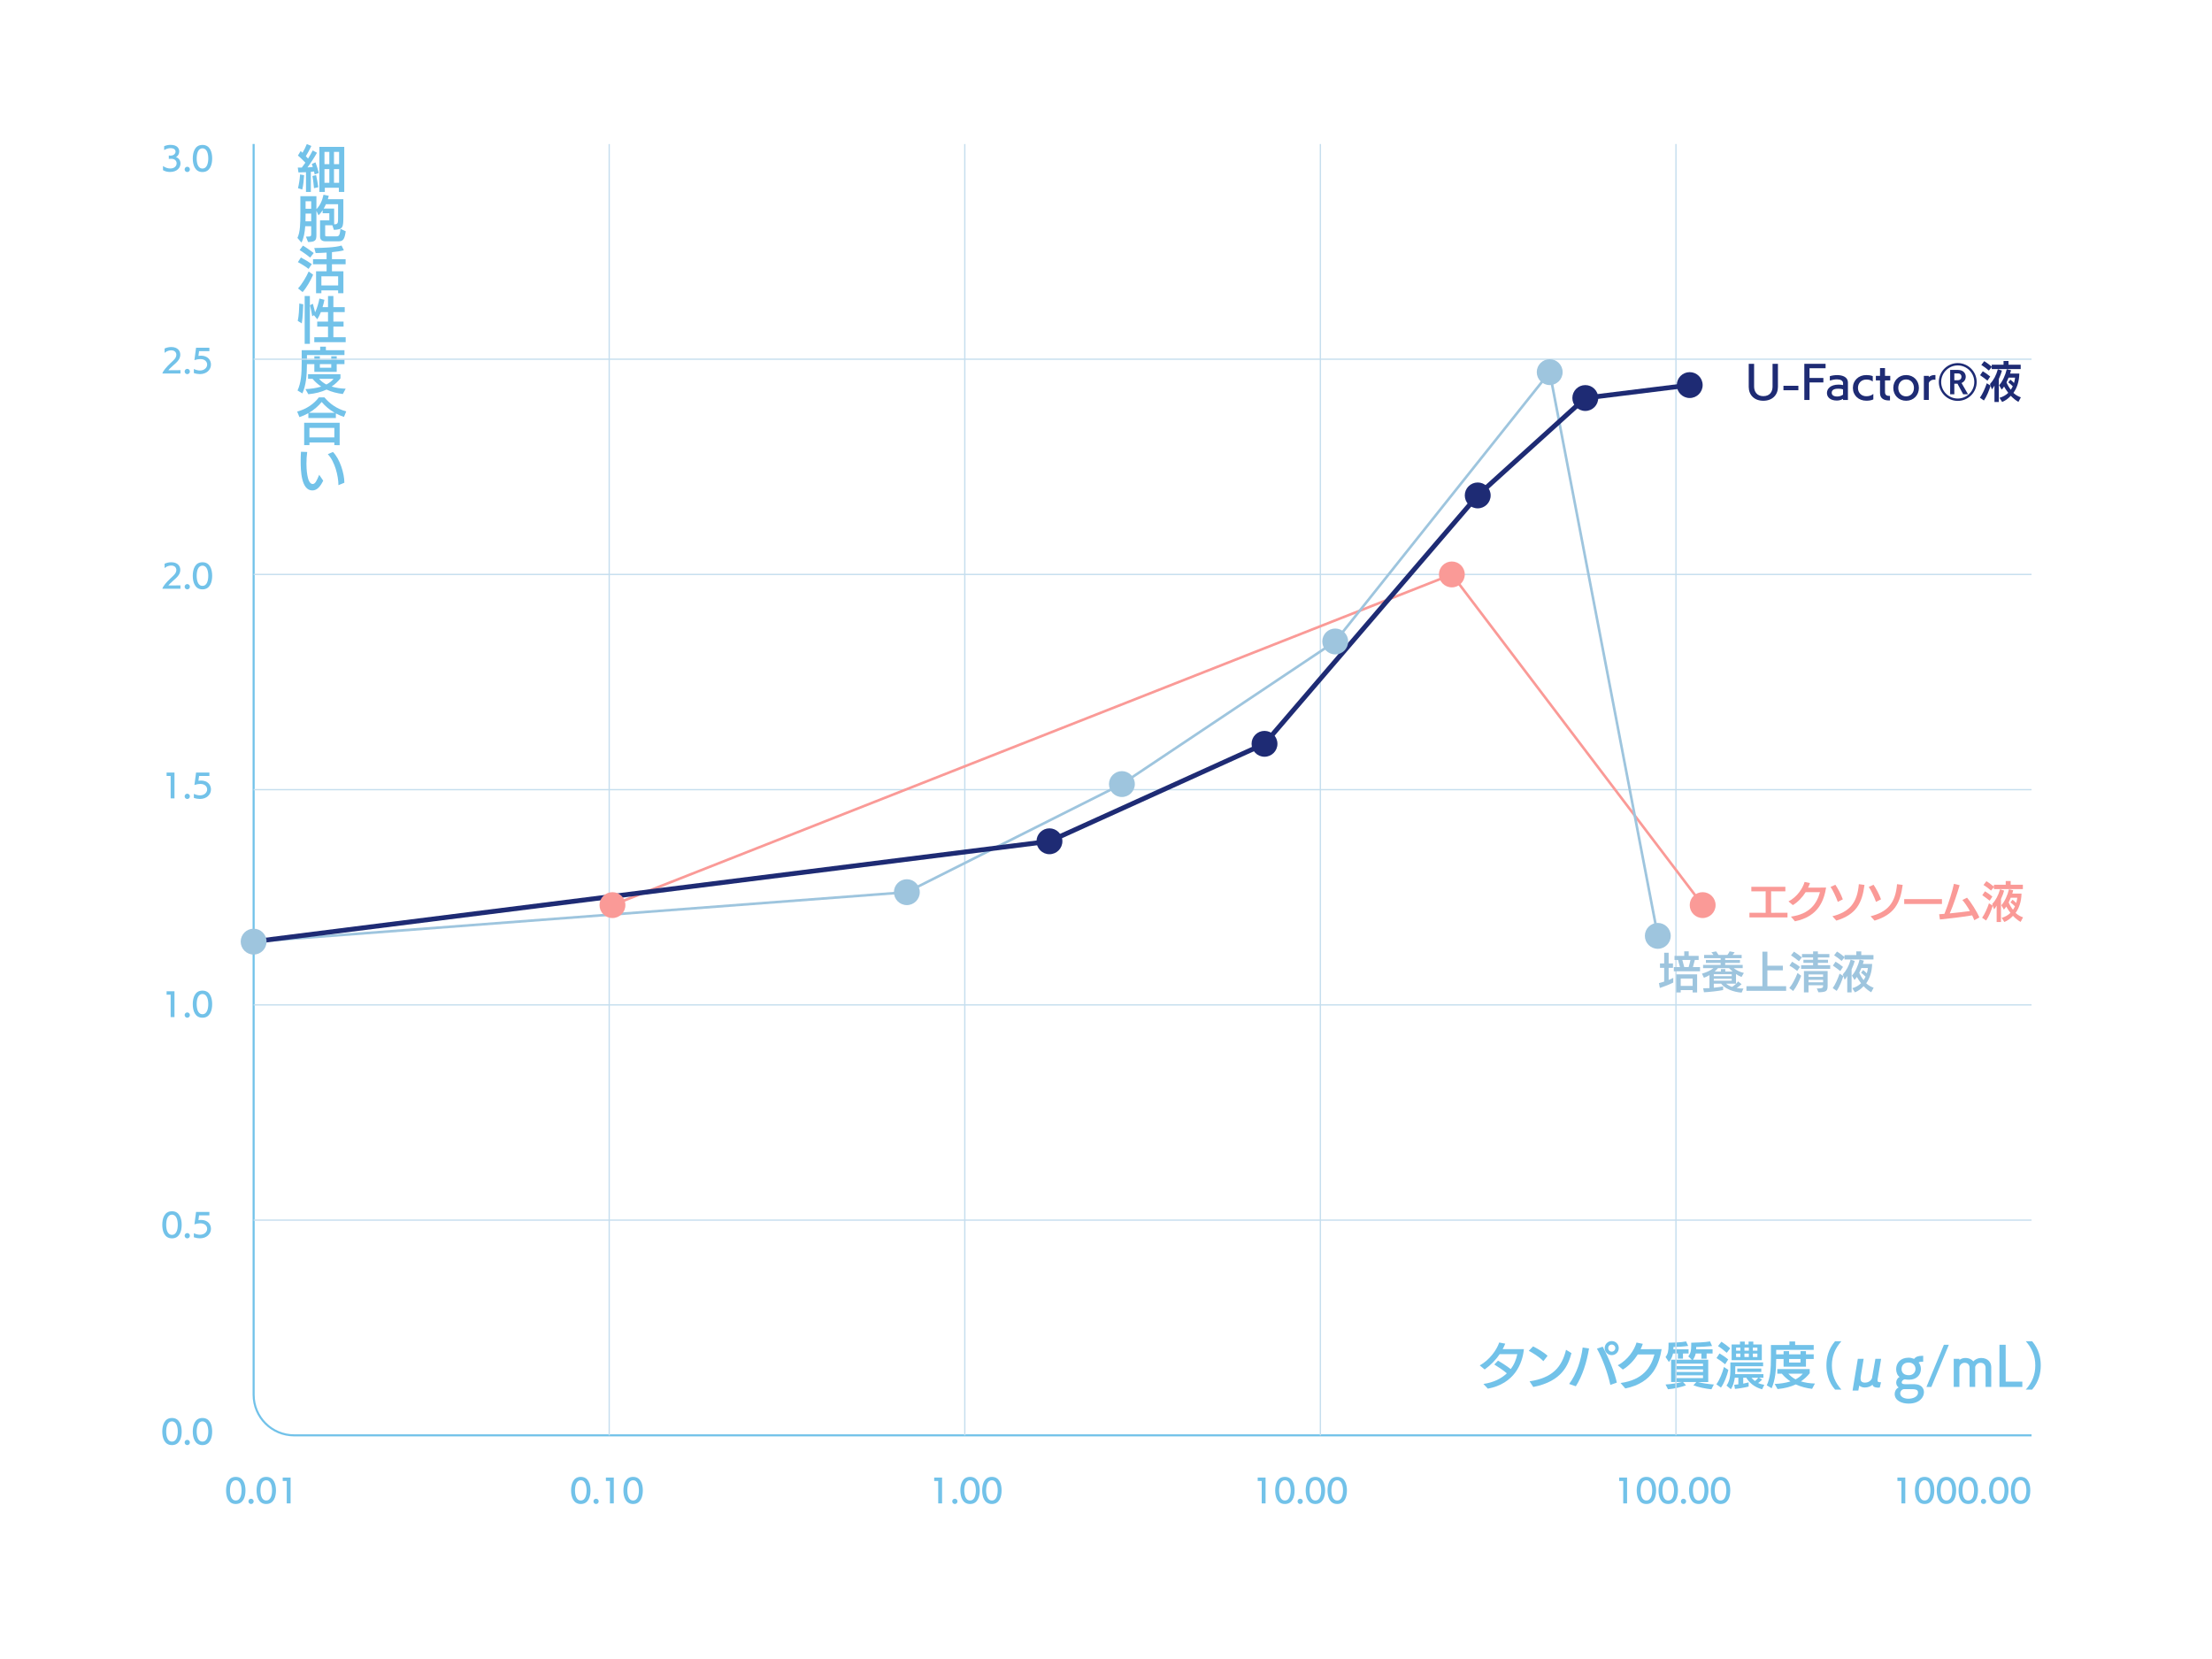 <?xml version="1.0" encoding="UTF-8"?>
<svg xmlns="http://www.w3.org/2000/svg" id="_レイヤー_1" data-name="レイヤー 1" width="1000" height="750" version="1.1" viewBox="0 0 1000 750">
  <defs>
    <style>
      .cls-1 {
        stroke: #9ec5de;
      }

      .cls-1, .cls-2, .cls-3, .cls-4, .cls-5 {
        fill: none;
        stroke-miterlimit: 10;
      }

      .cls-1, .cls-4 {
        stroke-width: 1.17px;
      }

      .cls-2 {
        stroke: #1e2b74;
        stroke-width: 2.18px;
      }

      .cls-3 {
        stroke: #72c2e9;
        stroke-width: .936px;
      }

      .cls-6 {
        fill: #9ec5de;
      }

      .cls-6, .cls-7, .cls-8, .cls-9 {
        stroke-width: 0px;
      }

      .cls-7 {
        fill: #fa9a97;
      }

      .cls-8 {
        fill: #1e2b74;
      }

      .cls-4 {
        stroke: #fa9a97;
      }

      .cls-5 {
        stroke: #c5deee;
        stroke-width: .585px;
      }

      .cls-9 {
        fill: #72c2e9;
      }
    </style>
  </defs>
  <g>
    <g>
      <path class="cls-9" d="M138.331,86.77v-8.926c-1.213.068-2.38.114-3.41.114l-.297-2.197h1.808c.526-.664,1.076-1.419,1.625-2.221-1.007-1.053-2.312-2.334-3.365-3.227l1.236-2.037.824.778c.732-1.19,1.442-2.587,1.945-3.914l2.06.847c-.664,1.487-1.625,3.228-2.495,4.623.366.366.687.732,1.007,1.076.801-1.259,1.534-2.541,2.106-3.685l1.922,1.053c-1.236,2.242-2.907,4.783-4.303,6.637.847-.045,1.671-.114,2.426-.205-.161-.504-.298-1.008-.458-1.42l1.671-.663c.595,1.511,1.145,3.456,1.488,4.783l-1.854.687-.298-1.35-1.442.16v9.086h-2.197ZM134.715,85.077c.458-1.831.801-4.006.938-6.203l1.831.32c-.137,2.289-.389,4.761-.847,6.501l-1.923-.618ZM141.948,85.077c-.115-1.328-.389-3.96-.71-5.493l1.671-.412c.389,1.717.755,3.845.984,5.471l-1.945.435ZM153.186,86.77v-1.899h-6.34v1.899h-2.472v-20.37h11.261v20.37h-2.449ZM148.883,68.666h-2.197v5.539h2.197v-5.539ZM148.883,76.448h-2.197v6.18h2.197v-6.18ZM153.3,68.666h-2.312v5.539h2.312v-5.539ZM153.3,76.448h-2.312v6.18h2.312v-6.18Z"></path>
      <path class="cls-9" d="M147.12,109.089c-1.488,0-2.426-.687-2.426-2.06v-7.393h4.188v-3.228h-3.021v-1.351c-.549.824-1.167,1.603-1.854,2.289l-.961-2.037v10.94c0,2.289-.412,3.158-3.777,3.158l-.961-2.426c.069,0,.458-.022.458-.022,1.831,0,1.923-.16,1.923-1.282v-3.41h-2.701c-.206,2.792-.664,5.516-1.716,7.393l-1.808-2.105c1.281-2.678,1.327-6.752,1.327-10.94v-7.92h7.256v5.883c1.648-1.693,2.632-3.868,3.204-6.546l2.38.48-.412,1.533h7.004v7.69c0,5.013-.069,6.02-4.28,6.18l-.687-2.082h-3.25v4.463c0,.412.137.549.572.549h4.578c1.167,0,1.488-.641,1.762-3.41l2.38,1.122c-.526,3.639-1.19,4.531-3.227,4.531h-5.951ZM140.689,96.57h-2.541v.274c0,1.008,0,2.105-.045,3.205h2.586v-3.479ZM140.689,90.985h-2.541v3.388h2.541v-3.388ZM151.148,101.399c1.671,0,1.694-.617,1.694-3.09v-5.996h-5.493c-.297.663-.618,1.327-1.007,1.968h4.715v7.118h.091Z"></path>
      <path class="cls-9" d="M139.499,121.567c-1.122-.893-3.365-2.334-4.83-3.066l1.374-2.106c1.579.824,3.73,2.129,4.921,2.999l-1.465,2.174ZM134.738,130.379c1.808-1.945,3.708-5.173,4.807-7.645l2.014,1.465c-1.167,2.678-2.976,5.859-4.761,7.851l-2.06-1.671ZM140.208,116.463c-1.076-.938-3.273-2.518-4.761-3.41l1.511-2.015c1.396.801,3.799,2.495,4.875,3.342l-1.625,2.083ZM152.865,132.553v-1.281h-7.576v1.281h-2.403v-9.91h4.761v-3.182h-6.134v-2.289h6.134v-2.976c-1.786.115-3.548.184-4.944.206l-.618-2.288c3.639-.023,9.567-.229,12.314-1.122l1.053,2.151c-1.305.366-3.273.664-5.379.847v3.182h6.18v2.289h-6.18v3.182h5.173v9.91h-2.38ZM152.865,124.909h-7.576v4.12h7.576v-4.12Z"></path>
      <path class="cls-9" d="M134.601,145.055c.503-2.243.641-5.356.687-7.118v-.71l1.785.32v.412c-.068,1.671-.16,5.355-.641,8.24l-1.831-1.145ZM137.736,155.446v-21.629h2.357v21.629h-2.357ZM142.085,154.691v-2.243h6.203v-4.807h-4.875v-2.266h4.875v-4.28h-3.227c-.481,1.213-1.03,2.357-1.625,3.25l-1.51-1.854-.778.503c-.252-1.441-.618-3.548-1.007-5.013l1.305-.663c.321,1.121.71,2.654,1.007,3.891.938-1.991,1.625-4.371,1.945-6.248l2.266.572c-.206,1.029-.48,2.174-.847,3.318h2.472v-5.035h2.426v5.035h5.127v2.243h-5.127v4.28h4.601v2.266h-4.601v4.807h5.562v2.243h-14.19Z"></path>
      <path class="cls-9" d="M152.224,164.627v3.479h-10.116v-3.479h-3.342c-.023,5.173-.412,9.476-2.06,13.229l-2.197-1.327c1.602-3.479,1.877-7.53,1.877-12.497v-5.723h8.354v-1.602h2.586v1.602h8.4v2.197h-16.96v2.015h3.342v-1.442h2.495v1.442h5.15v-1.442h2.472v1.442h3.502v2.105h-3.502ZM154.994,178.131c-2.632-.343-5.058-.938-7.37-2.014-2.335,1.099-5.082,1.808-8.24,2.105l-1.305-2.312c2.266-.092,4.829-.412,7.141-1.145-1.351-.915-2.724-2.06-3.914-3.502h-2.037v-2.083h14.648v1.877c-1.053,1.351-2.426,2.632-3.982,3.686,1.9.595,4.051.915,6.34.983l-1.282,2.403ZM144.259,171.265c.824.961,1.968,1.877,3.273,2.563,1.282-.664,2.403-1.487,3.25-2.563h-6.523ZM149.752,164.627h-5.15v1.603h5.15v-1.603Z"></path>
      <path class="cls-9" d="M155.498,188.481c-1.305-.436-2.518-.962-3.662-1.58v2.083h-12.429v-2.197c-1.236.687-2.586,1.305-4.028,1.785l-1.03-2.494c4.28-1.168,7.667-3.571,9.796-6.432h2.518c2.403,2.86,5.607,5.195,9.865,6.34l-1.03,2.495ZM151.148,201.229v-1.167h-11.261v1.167h-2.38v-10.116h16.044v10.14l-2.403-.023ZM151.332,186.626c-2.334-1.327-4.303-3.021-5.905-4.897-1.465,1.808-3.411,3.524-5.745,4.897h11.65ZM151.148,193.448h-11.261v4.279h11.261v-4.279Z"></path>
      <path class="cls-9" d="M146.113,217.3c-1.213,2.495-2.724,4.418-4.898,4.418-5.082,0-5.287-9.063-5.287-13.321,0-1.396.045-2.792.137-4.165l2.815.091c-.229,1.603-.343,3.502-.343,5.333,0,1.671.16,9.155,2.815,9.155,1.099,0,1.739-1.235,2.953-4.165l1.808,2.654ZM153.002,219.337c-.023-4.143-1.579-10.62-4.807-14.007l2.312-1.008c3.09,3.045,5.173,9.637,5.173,13.916l-2.678,1.099Z"></path>
    </g>
    <g>
      <path class="cls-9" d="M670.619,625.654c4.646-.664,8.125-2.471,10.598-4.807-1.785-1.51-3.686-2.746-5.676-3.982l1.67-1.738c1.465.801,3.8,2.287,5.745,3.799,1.557-1.969,2.563-4.486,2.976-6.752l-7.965.023c-1.671,2.471-3.96,4.896-6.775,6.912l-2.22-1.832c4.417-2.473,7.667-6.98,8.789-10.367l2.724.525c-.32.824-.709,1.672-1.168,2.494,1.9,0,8.721-.021,9.613-.021-.664,6.613-4.303,15.609-16.296,17.875l-2.015-2.129Z"></path>
      <path class="cls-9" d="M697.723,615.355c-1.785-1.9-4.807-3.754-6.592-4.67l1.923-2.014c1.533.732,4.784,2.562,6.569,4.258l-1.9,2.426ZM691.497,624.465c10.208-1.533,14.534-6.271,16.479-14.26l2.449,1.51c-1.419,5.266-4.12,12.727-17.258,15.312l-1.671-2.562Z"></path>
      <path class="cls-9" d="M709.377,625.654c3.41-4.555,5.4-10.779,6.11-16.479l2.884.434c-1.029,6.18-2.975,12.43-5.974,17.098l-3.021-1.053ZM728.008,626.09c-1.305-5.836-3.571-11.926-6.066-16.389l2.609-.893c2.633,4.83,5.447,11.787,6.387,16.229l-2.93,1.053ZM728.625,612.631c-1.739,0-3.182-1.418-3.182-3.182s1.442-3.182,3.182-3.182c1.763,0,3.182,1.42,3.182,3.182s-1.419,3.182-3.182,3.182ZM728.625,607.848c-.869,0-1.579.709-1.579,1.602s.71,1.604,1.579,1.604c.893,0,1.625-.711,1.625-1.604s-.732-1.602-1.625-1.602Z"></path>
      <path class="cls-9" d="M732.635,625.221c10.094-1.375,13.732-7.027,15.312-12.887h-7.554c-1.625,2.586-3.914,5.104-6.729,6.82l-2.312-1.945c4.555-2.357,7.554-6.959,8.491-10.277l2.838.596c-.251.777-.594,1.602-1.006,2.426,1.922,0,8.629-.045,9.521-.045-1.076,6.225-3.617,15.197-16.434,17.783l-2.129-2.471Z"></path>
      <path class="cls-9" d="M773.699,628.08c-2.861-.297-6.043-1.006-8.148-1.807l1.328-1.488h-5.997l1.327,1.488c-2.289.846-5.241,1.533-8.148,1.785l-1.098-2.152c2.449-.16,5.379-.572,7.416-1.121h-4.898v-10.094h9.338l-1.579-1.512c1.099-1.373,1.327-2.723,1.327-4.805v-1.352c2.655-.045,6.203-.184,8.515-.596l.915,2.084c-2.402.252-5.24.412-7.186.434v1.055h7.415v1.898h-2.7v2.336h-2.357v-2.336h-2.564c-.229,1.008-.641,1.945-1.236,2.793h6.891v10.094h-4.715c2.036.525,4.576.938,7.255,1.121l-1.099,2.174ZM760.836,611.898v2.312h-2.289v-2.312h-2.22c-.229,1.236-.755,2.541-1.854,3.846l-1.51-2.266c1.098-1.352,1.35-2.998,1.35-5.174v-1.281c2.197-.023,5.745-.137,7.942-.596l.938,2.037c-1.922.275-4.691.459-6.66.48l-.023,1.055h6.867v1.898h-2.541ZM769.9,616.477h-12.062v1.098h12.062v-1.098ZM769.9,619.062h-12.062v1.191h12.062v-1.191ZM769.9,621.764h-12.062v1.236h12.062v-1.236Z"></path>
      <path class="cls-9" d="M775.945,625.814c1.465-2.059,2.678-5.035,3.41-7.828l2.015,1.328c-.618,2.633-1.808,5.836-3.364,7.988l-2.061-1.488ZM779.905,616.773c-1.075-.938-2.655-2.082-3.914-2.814l1.374-2.105c1.258.709,2.792,1.762,3.914,2.723l-1.374,2.197ZM780.638,611.578c-1.099-.984-2.77-2.289-3.96-3.021l1.533-1.99c1.26.801,2.861,1.99,3.982,2.975l-1.556,2.037ZM796.613,628.08c-3.707-1.029-5.836-3.111-7.164-5.24h-1.373v2.678c.87-.184,1.717-.367,2.449-.572v1.877c-1.396.389-4.326.916-6.18,1.076l-.344-1.877c.596-.047,1.213-.092,1.877-.184v-2.998h-1.602c-.275,1.854-.801,3.73-1.763,5.195l-1.991-1.648c1.305-1.854,1.739-4.096,1.739-6.752v-3.707h14.809v1.738h-12.589v2.037c0,.48,0,1.008-.045,1.533h12.771v1.604h-2.037l1.465.846c-.527.572-1.236,1.123-1.809,1.557.801.389,1.717.619,2.77.801l-.984,2.037ZM782.835,614.896v-7.072h3.776v-1.326h2.152v1.326h1.738v-1.326h2.129v1.326h3.846v7.072h-13.642ZM786.795,609.221h-1.945v1.396h1.945v-1.396ZM786.795,611.922h-1.945v1.557h1.945v-1.557ZM785.375,620.207v-1.51h10.873v1.51h-10.873ZM790.617,609.221h-1.992v1.396h1.992v-1.396ZM790.617,611.922h-1.992v1.557h1.992v-1.557ZM791.807,622.84c.436.549.962,1.053,1.557,1.486.572-.41,1.145-.938,1.511-1.486h-3.067ZM794.484,609.221h-2.059v1.396h2.059v-1.396ZM794.484,611.922h-2.059v1.557l2.059.023v-1.58Z"></path>
      <path class="cls-9" d="M816.439,614.371v3.479h-10.117v-3.479h-3.342c-.023,5.172-.412,9.475-2.061,13.229l-2.197-1.326c1.604-3.48,1.877-7.531,1.877-12.498v-5.723h8.354v-1.602h2.587v1.602h8.399v2.197h-16.96v2.016h3.342v-1.443h2.494v1.443h5.15v-1.443h2.473v1.443h3.501v2.105h-3.501ZM819.208,627.875c-2.632-.344-5.058-.939-7.37-2.014-2.334,1.098-5.081,1.807-8.239,2.105l-1.305-2.312c2.266-.092,4.829-.412,7.142-1.145-1.352-.916-2.725-2.059-3.914-3.502h-2.037v-2.082h14.648v1.877c-1.053,1.35-2.426,2.631-3.982,3.686,1.899.594,4.051.914,6.34.982l-1.282,2.404ZM808.474,621.008c.823.961,1.968,1.877,3.272,2.564,1.282-.664,2.404-1.488,3.25-2.564h-6.522ZM813.967,614.371h-5.15v1.602h5.15v-1.602Z"></path>
      <path class="cls-9" d="M829.602,628.219c-2.998-3.48-3.914-7.439-3.914-10.941s.893-7.416,3.914-10.939h2.861c-2.861,3.227-4.303,6.682-4.303,10.939,0,4.234,1.418,7.713,4.303,10.941h-2.861Z"></path>
      <path class="cls-9" d="M849.792,627.303c-.298.023-.526.023-.732.023-.366,0-2.335-.023-2.518-1.328-.847.801-2.128,1.258-3.502,1.258h-.091c-.939,0-1.785-.342-2.427-.846l-.412,2.242h-2.608l2.379-14.35h2.633l-1.328,8.033c-.045.297-.068.572-.068.848,0,1.074.458,1.875,1.992,1.875,1.396,0,2.654-.732,3.182-2.014l1.533-8.742h2.586l-1.557,9.062c-.022.139-.068.436-.068.688,0,.756.596.846,1.602.846l-.595,2.404Z"></path>
      <path class="cls-9" d="M869.068,615.607c-.756,0-1.442.068-1.672.389.596.686,1.008,1.738,1.008,2.883,0,2.748-2.083,4.854-5.242,4.854-.641,0-1.465-.023-1.968-.16-.755,0-1.465.732-1.465,1.326,0,.779.663.893,2.197.893.847,0,1.785-.045,2.679-.045.777,0,1.533.023,2.174.16,2.014.389,2.998,1.877,2.998,3.479,0,2.336-2.082,5.15-6.958,5.15-3.204,0-6.271-1.42-6.271-4.371,0-1.168.571-2.312,1.785-2.93-.756-.549-1.1-1.373-1.1-2.197,0-1.031.55-2.061,1.533-2.541-.983-.664-1.556-2.082-1.556-3.525,0-2.723,1.877-5.195,5.653-5.195.847,0,1.74.229,2.473.549.801-1.053,1.968-1.395,3.753-1.395h.343v2.678h-.365ZM859.043,629.912c0,1.465,1.625,2.426,3.708,2.426,1.945,0,4.349-.869,4.349-2.77,0-1.533-1.441-1.557-3.57-1.557-2.518,0-2.609,0-2.815-.023-1.03.184-1.671,1.031-1.671,1.924ZM862.865,615.973c-2.083,0-3.205,1.213-3.205,2.953,0,1.67,1.168,2.77,3.297,2.77,1.83,0,2.998-1.281,2.998-2.838,0-1.533-1.168-2.885-3.09-2.885Z"></path>
      <path class="cls-9" d="M870.9,627.006l7.896-19.066h2.244l-7.92,19.066h-2.221Z"></path>
      <path class="cls-9" d="M897.637,626.982v-8.721c0-1.213-.87-2.174-2.289-2.174-1.099,0-2.083.732-2.403,1.854v9.041h-2.54v-8.721c0-1.213-.824-2.174-2.244-2.174-1.145,0-2.105.801-2.357,1.99v8.904h-2.562v-12.703h2.562v.525c.71-.525,1.603-.893,2.609-.893,1.763,0,2.976.643,3.686,1.535.801-.871,2.06-1.535,3.502-1.535,3.227,0,4.6,2.129,4.6,4.121v8.949h-2.562Z"></path>
      <path class="cls-9" d="M903.91,627.006v-19.066h2.814v16.662h7.531v2.404h-10.346Z"></path>
      <path class="cls-9" d="M915.814,628.219c2.883-3.229,4.303-6.707,4.303-10.941,0-4.258-1.442-7.713-4.303-10.939h2.86c3.021,3.523,3.914,7.438,3.914,10.939s-.915,7.461-3.914,10.941h-2.86Z"></path>
    </g>
    <g>
      <path class="cls-9" d="M73.365,647.18c0-2.85.927-6.135,4.38-6.135s4.394,3.285,4.394,6.135c0,2.822-.955,6.121-4.394,6.121s-4.38-3.299-4.38-6.121ZM80.37,647.166c0-1.91-.492-4.576-2.625-4.576s-2.611,2.666-2.611,4.576.477,4.549,2.611,4.549,2.625-2.641,2.625-4.549Z"></path>
      <path class="cls-9" d="M83.472,652.107c0-.66.534-1.193,1.193-1.193.646,0,1.179.533,1.179,1.193s-.533,1.193-1.179,1.193c-.66,0-1.193-.533-1.193-1.193Z"></path>
      <path class="cls-9" d="M87.149,647.18c0-2.85.927-6.135,4.38-6.135s4.394,3.285,4.394,6.135c0,2.822-.955,6.121-4.394,6.121s-4.38-3.299-4.38-6.121ZM94.154,647.166c0-1.91-.492-4.576-2.625-4.576s-2.611,2.666-2.611,4.576.477,4.549,2.611,4.549,2.625-2.641,2.625-4.549Z"></path>
    </g>
    <g>
      <path class="cls-9" d="M77.142,360.928v-10.121h-1.825v-1.559h3.565v11.694l-1.741-.015Z"></path>
      <path class="cls-9" d="M83.473,360.016c0-.66.534-1.193,1.193-1.193.646,0,1.179.533,1.179,1.193s-.533,1.193-1.179,1.193c-.66,0-1.193-.533-1.193-1.193Z"></path>
      <path class="cls-9" d="M87.642,358.893c1.053.478,1.979.674,2.765.674,2.036,0,3.243-1.319,3.243-2.695,0-1.249-.983-2.471-3.131-2.471-.729,0-1.6.141-2.625.478l.744-5.615h6.022v1.544h-4.661l-.295,2.148c.407-.057.8-.085,1.165-.085,3.018,0,4.506,1.966,4.506,4.001,0,2.4-2.021,4.324-4.998,4.324-.828,0-1.741-.141-2.737-.478v-1.825Z"></path>
    </g>
    <g>
      <path class="cls-9" d="M73.689,75.048c1.137.814,2.288,1.123,3.285,1.123,1.797,0,2.878-1.038,2.878-2.358,0-1.053-.8-2.035-2.457-2.035h-.112c-.154,0-.73.028-.969.056v-1.516c.365.028.786.028.927.028,1.348-.028,2.12-.955,2.12-1.812,0-.744-.576-1.558-2.289-1.558-.814,0-1.811.225-2.863.87v-1.755c.982-.436,2.007-.604,2.906-.604,3.13,0,3.917,1.74,3.917,2.99,0,1.081-.576,2.119-1.516,2.526,1.375.421,2.078,1.614,2.078,2.878,0,1.881-1.46,3.86-4.759,3.86-1.081,0-2.218-.253-3.145-.828v-1.867Z"></path>
      <path class="cls-9" d="M83.473,76.579c0-.66.534-1.193,1.193-1.193.646,0,1.179.533,1.179,1.193s-.533,1.193-1.179,1.193c-.66,0-1.193-.533-1.193-1.193Z"></path>
      <path class="cls-9" d="M87.15,71.651c0-2.85.927-6.134,4.38-6.134s4.394,3.284,4.394,6.134c0,2.822-.955,6.121-4.394,6.121s-4.38-3.299-4.38-6.121ZM94.155,71.637c0-1.909-.492-4.576-2.625-4.576s-2.611,2.667-2.611,4.576.477,4.549,2.611,4.549,2.625-2.64,2.625-4.549Z"></path>
    </g>
    <g>
      <path class="cls-9" d="M102.203,673.801c0-2.85.926-6.135,4.38-6.135s4.394,3.285,4.394,6.135c0,2.822-.955,6.121-4.394,6.121s-4.38-3.299-4.38-6.121ZM109.208,673.787c0-1.91-.491-4.576-2.625-4.576s-2.611,2.666-2.611,4.576.478,4.549,2.611,4.549,2.625-2.641,2.625-4.549Z"></path>
      <path class="cls-9" d="M112.309,678.729c0-.66.534-1.193,1.193-1.193.646,0,1.179.533,1.179,1.193s-.534,1.193-1.179,1.193c-.66,0-1.193-.533-1.193-1.193Z"></path>
      <path class="cls-9" d="M115.987,673.801c0-2.85.926-6.135,4.38-6.135s4.394,3.285,4.394,6.135c0,2.822-.955,6.121-4.394,6.121s-4.38-3.299-4.38-6.121ZM122.992,673.787c0-1.91-.491-4.576-2.625-4.576s-2.611,2.666-2.611,4.576.478,4.549,2.611,4.549,2.625-2.641,2.625-4.549Z"></path>
      <path class="cls-9" d="M129.631,679.641v-10.121h-1.825v-1.559h3.565v11.693l-1.741-.014Z"></path>
    </g>
    <g>
      <path class="cls-9" d="M859.602,679.641v-10.121h-1.824v-1.559h3.564v11.693l-1.74-.014Z"></path>
      <path class="cls-9" d="M865.693,673.801c0-2.85.927-6.135,4.381-6.135s4.393,3.285,4.393,6.135c0,2.822-.954,6.121-4.393,6.121s-4.381-3.299-4.381-6.121ZM872.699,673.787c0-1.91-.492-4.576-2.625-4.576s-2.611,2.666-2.611,4.576.477,4.549,2.611,4.549,2.625-2.641,2.625-4.549Z"></path>
      <path class="cls-9" d="M875.561,673.801c0-2.85.928-6.135,4.381-6.135s4.394,3.285,4.394,6.135c0,2.822-.954,6.121-4.394,6.121s-4.381-3.299-4.381-6.121ZM882.566,673.787c0-1.91-.492-4.576-2.625-4.576s-2.611,2.666-2.611,4.576.477,4.549,2.611,4.549,2.625-2.641,2.625-4.549Z"></path>
      <path class="cls-9" d="M885.43,673.801c0-2.85.926-6.135,4.379-6.135s4.395,3.285,4.395,6.135c0,2.822-.955,6.121-4.395,6.121s-4.379-3.299-4.379-6.121ZM892.435,673.787c0-1.91-.491-4.576-2.626-4.576s-2.61,2.666-2.61,4.576.478,4.549,2.61,4.549,2.626-2.641,2.626-4.549Z"></path>
      <path class="cls-9" d="M895.535,678.729c0-.66.534-1.193,1.193-1.193.646,0,1.18.533,1.18,1.193s-.533,1.193-1.18,1.193c-.659,0-1.193-.533-1.193-1.193Z"></path>
      <path class="cls-9" d="M899.213,673.801c0-2.85.928-6.135,4.381-6.135s4.394,3.285,4.394,6.135c0,2.822-.954,6.121-4.394,6.121s-4.381-3.299-4.381-6.121ZM906.219,673.787c0-1.91-.492-4.576-2.625-4.576s-2.611,2.666-2.611,4.576.477,4.549,2.611,4.549,2.625-2.641,2.625-4.549Z"></path>
      <path class="cls-9" d="M909.082,673.801c0-2.85.926-6.135,4.379-6.135s4.395,3.285,4.395,6.135c0,2.822-.955,6.121-4.395,6.121s-4.379-3.299-4.379-6.121ZM916.086,673.787c0-1.91-.49-4.576-2.625-4.576s-2.611,2.666-2.611,4.576.479,4.549,2.611,4.549,2.625-2.641,2.625-4.549Z"></path>
    </g>
    <g>
      <path class="cls-9" d="M73.407,168.856c.252-1.137,1.839-2.947,3.608-4.632.758-.716,1.825-1.629,2.316-2.442.253-.436.393-.913.393-1.376,0-1.067-.73-2.036-2.288-2.036-.884,0-1.979.239-3.032,1.151v-1.965c1.025-.464,2.021-.674,3.032-.674,2.779,0,4.071,1.628,4.071,3.438,0,.787-.239,1.601-.716,2.331-.646,1.011-1.699,1.853-2.653,2.695-.856.758-1.825,1.685-1.994,2.035l5.433-.042v1.516h-8.17Z"></path>
      <path class="cls-9" d="M83.472,167.944c0-.66.534-1.193,1.193-1.193.646,0,1.179.533,1.179,1.193s-.533,1.193-1.179,1.193c-.66,0-1.193-.533-1.193-1.193Z"></path>
      <path class="cls-9" d="M87.641,166.821c1.053.478,1.979.674,2.765.674,2.036,0,3.243-1.319,3.243-2.695,0-1.249-.983-2.471-3.131-2.471-.729,0-1.6.141-2.625.478l.744-5.615h6.022v1.544h-4.661l-.295,2.148c.407-.057.8-.085,1.165-.085,3.018,0,4.506,1.966,4.506,4.001,0,2.4-2.021,4.324-4.998,4.324-.828,0-1.741-.141-2.737-.478v-1.825Z"></path>
    </g>
    <g>
      <path class="cls-9" d="M73.407,266.157c.252-1.137,1.839-2.947,3.608-4.632.758-.716,1.825-1.629,2.316-2.442.253-.436.393-.913.393-1.376,0-1.067-.73-2.036-2.288-2.036-.884,0-1.979.239-3.032,1.151v-1.965c1.025-.464,2.021-.674,3.032-.674,2.779,0,4.071,1.628,4.071,3.438,0,.787-.239,1.601-.716,2.331-.646,1.011-1.699,1.853-2.653,2.695-.856.758-1.825,1.685-1.994,2.035l5.433-.042v1.516h-8.17Z"></path>
      <path class="cls-9" d="M83.472,265.245c0-.66.534-1.193,1.193-1.193.646,0,1.179.533,1.179,1.193s-.533,1.193-1.179,1.193c-.66,0-1.193-.533-1.193-1.193Z"></path>
      <path class="cls-9" d="M87.149,260.317c0-2.85.927-6.134,4.38-6.134s4.394,3.284,4.394,6.134c0,2.822-.955,6.121-4.394,6.121s-4.38-3.299-4.38-6.121ZM94.154,260.303c0-1.909-.492-4.576-2.625-4.576s-2.611,2.667-2.611,4.576.477,4.549,2.611,4.549,2.625-2.64,2.625-4.549Z"></path>
    </g>
    <g>
      <path class="cls-9" d="M77.141,459.809v-10.121h-1.825v-1.559h3.565v11.695l-1.741-.016Z"></path>
      <path class="cls-9" d="M83.472,458.896c0-.66.534-1.193,1.193-1.193.646,0,1.179.533,1.179,1.193s-.533,1.193-1.179,1.193c-.66,0-1.193-.533-1.193-1.193Z"></path>
      <path class="cls-9" d="M87.149,453.969c0-2.85.927-6.133,4.38-6.133s4.394,3.283,4.394,6.133c0,2.822-.955,6.121-4.394,6.121s-4.38-3.299-4.38-6.121ZM94.154,453.955c0-1.908-.492-4.576-2.625-4.576s-2.611,2.668-2.611,4.576.477,4.549,2.611,4.549,2.625-2.639,2.625-4.549Z"></path>
    </g>
    <g>
      <path class="cls-9" d="M73.365,553.715c0-2.85.927-6.133,4.38-6.133s4.394,3.283,4.394,6.133c0,2.822-.955,6.121-4.394,6.121s-4.38-3.299-4.38-6.121ZM80.37,553.701c0-1.908-.492-4.576-2.625-4.576s-2.611,2.668-2.611,4.576.477,4.549,2.611,4.549,2.625-2.639,2.625-4.549Z"></path>
      <path class="cls-9" d="M83.472,558.643c0-.66.534-1.193,1.193-1.193.646,0,1.179.533,1.179,1.193s-.533,1.193-1.179,1.193c-.66,0-1.193-.533-1.193-1.193Z"></path>
      <path class="cls-9" d="M87.641,557.52c1.053.479,1.979.674,2.765.674,2.036,0,3.243-1.318,3.243-2.695,0-1.248-.983-2.471-3.131-2.471-.729,0-1.6.141-2.625.479l.744-5.615h6.022v1.543h-4.661l-.295,2.148c.407-.057.8-.084,1.165-.084,3.018,0,4.506,1.965,4.506,4,0,2.4-2.021,4.324-4.998,4.324-.828,0-1.741-.141-2.737-.477v-1.826Z"></path>
    </g>
    <g>
      <path class="cls-9" d="M258.182,673.801c0-2.85.926-6.135,4.38-6.135s4.394,3.285,4.394,6.135c0,2.822-.955,6.121-4.394,6.121s-4.38-3.299-4.38-6.121ZM265.187,673.787c0-1.91-.491-4.576-2.625-4.576s-2.611,2.666-2.611,4.576.478,4.549,2.611,4.549,2.625-2.641,2.625-4.549Z"></path>
      <path class="cls-9" d="M268.289,678.729c0-.66.534-1.193,1.193-1.193.646,0,1.179.533,1.179,1.193s-.534,1.193-1.179,1.193c-.66,0-1.193-.533-1.193-1.193Z"></path>
      <path class="cls-9" d="M275.742,679.641v-10.121h-1.825v-1.559h3.565v11.693l-1.741-.014Z"></path>
      <path class="cls-9" d="M281.834,673.801c0-2.85.926-6.135,4.38-6.135s4.394,3.285,4.394,6.135c0,2.822-.955,6.121-4.394,6.121s-4.38-3.299-4.38-6.121ZM288.839,673.787c0-1.91-.491-4.576-2.625-4.576s-2.611,2.666-2.611,4.576.478,4.549,2.611,4.549,2.625-2.641,2.625-4.549Z"></path>
    </g>
    <g>
      <path class="cls-9" d="M424.153,679.641v-10.121h-1.825v-1.559h3.565v11.693l-1.741-.014Z"></path>
      <path class="cls-9" d="M430.483,678.729c0-.66.534-1.193,1.193-1.193.646,0,1.179.533,1.179,1.193s-.533,1.193-1.179,1.193c-.66,0-1.193-.533-1.193-1.193Z"></path>
      <path class="cls-9" d="M434.161,673.801c0-2.85.927-6.135,4.38-6.135s4.394,3.285,4.394,6.135c0,2.822-.955,6.121-4.394,6.121s-4.38-3.299-4.38-6.121ZM441.166,673.787c0-1.91-.492-4.576-2.625-4.576s-2.611,2.666-2.611,4.576.477,4.549,2.611,4.549,2.625-2.641,2.625-4.549Z"></path>
      <path class="cls-9" d="M444.029,673.801c0-2.85.927-6.135,4.38-6.135s4.394,3.285,4.394,6.135c0,2.822-.955,6.121-4.394,6.121s-4.38-3.299-4.38-6.121ZM451.034,673.787c0-1.91-.492-4.576-2.625-4.576s-2.611,2.666-2.611,4.576.477,4.549,2.611,4.549,2.625-2.641,2.625-4.549Z"></path>
    </g>
    <g>
      <path class="cls-9" d="M570.398,679.641v-10.121h-1.824v-1.559h3.564v11.693l-1.74-.014Z"></path>
      <path class="cls-9" d="M576.49,673.801c0-2.85.927-6.135,4.381-6.135s4.393,3.285,4.393,6.135c0,2.822-.954,6.121-4.393,6.121s-4.381-3.299-4.381-6.121ZM583.496,673.787c0-1.91-.492-4.576-2.625-4.576s-2.611,2.666-2.611,4.576.477,4.549,2.611,4.549,2.625-2.641,2.625-4.549Z"></path>
      <path class="cls-9" d="M586.597,678.729c0-.66.534-1.193,1.193-1.193.646,0,1.179.533,1.179,1.193s-.533,1.193-1.179,1.193c-.659,0-1.193-.533-1.193-1.193Z"></path>
      <path class="cls-9" d="M590.275,673.801c0-2.85.926-6.135,4.379-6.135s4.395,3.285,4.395,6.135c0,2.822-.955,6.121-4.395,6.121s-4.379-3.299-4.379-6.121ZM597.279,673.787c0-1.91-.49-4.576-2.625-4.576s-2.611,2.666-2.611,4.576.479,4.549,2.611,4.549,2.625-2.641,2.625-4.549Z"></path>
      <path class="cls-9" d="M600.143,673.801c0-2.85.926-6.135,4.379-6.135s4.395,3.285,4.395,6.135c0,2.822-.955,6.121-4.395,6.121s-4.379-3.299-4.379-6.121ZM607.147,673.787c0-1.91-.491-4.576-2.626-4.576s-2.61,2.666-2.61,4.576.478,4.549,2.61,4.549,2.626-2.641,2.626-4.549Z"></path>
    </g>
    <g>
      <path class="cls-9" d="M733.829,679.641v-10.121h-1.825v-1.559h3.566v11.693l-1.741-.014Z"></path>
      <path class="cls-9" d="M739.922,673.801c0-2.85.926-6.135,4.379-6.135s4.395,3.285,4.395,6.135c0,2.822-.955,6.121-4.395,6.121s-4.379-3.299-4.379-6.121ZM746.926,673.787c0-1.91-.49-4.576-2.625-4.576s-2.611,2.666-2.611,4.576.479,4.549,2.611,4.549,2.625-2.641,2.625-4.549Z"></path>
      <path class="cls-9" d="M749.789,673.801c0-2.85.926-6.135,4.379-6.135s4.395,3.285,4.395,6.135c0,2.822-.955,6.121-4.395,6.121s-4.379-3.299-4.379-6.121ZM756.794,673.787c0-1.91-.491-4.576-2.626-4.576s-2.61,2.666-2.61,4.576.478,4.549,2.61,4.549,2.626-2.641,2.626-4.549Z"></path>
      <path class="cls-9" d="M759.896,678.729c0-.66.534-1.193,1.193-1.193.646,0,1.179.533,1.179,1.193s-.533,1.193-1.179,1.193c-.659,0-1.193-.533-1.193-1.193Z"></path>
      <path class="cls-9" d="M763.572,673.801c0-2.85.928-6.135,4.381-6.135s4.394,3.285,4.394,6.135c0,2.822-.954,6.121-4.394,6.121s-4.381-3.299-4.381-6.121ZM770.578,673.787c0-1.91-.492-4.576-2.625-4.576s-2.611,2.666-2.611,4.576.477,4.549,2.611,4.549,2.625-2.641,2.625-4.549Z"></path>
      <path class="cls-9" d="M773.441,673.801c0-2.85.926-6.135,4.379-6.135s4.395,3.285,4.395,6.135c0,2.822-.955,6.121-4.395,6.121s-4.379-3.299-4.379-6.121ZM780.446,673.787c0-1.91-.491-4.576-2.626-4.576s-2.61,2.666-2.61,4.576.478,4.549,2.61,4.549,2.626-2.641,2.626-4.549Z"></path>
    </g>
  </g>
  <g>
    <path class="cls-3" d="M918.416,648.893H132.995c-10.126,0-18.334-8.208-18.334-18.334V65.089"></path>
    <line class="cls-5" x1="114.661" y1="162.39" x2="918.416" y2="162.39"></line>
    <line class="cls-5" x1="114.661" y1="259.69" x2="918.416" y2="259.69"></line>
    <line class="cls-5" x1="114.661" y1="356.991" x2="918.416" y2="356.991"></line>
    <line class="cls-5" x1="114.661" y1="454.291" x2="918.416" y2="454.291"></line>
    <line class="cls-5" x1="114.661" y1="551.592" x2="918.416" y2="551.592"></line>
    <line class="cls-5" x1="275.412" y1="648.892" x2="275.412" y2="65.122"></line>
    <line class="cls-5" x1="436.163" y1="648.884" x2="436.163" y2="65.114"></line>
    <line class="cls-5" x1="596.914" y1="648.875" x2="596.914" y2="65.105"></line>
    <line class="cls-5" x1="757.665" y1="648.867" x2="757.665" y2="65.097"></line>
  </g>
  <g>
    <line class="cls-4" x1="276.876" y1="409.181" x2="656.347" y2="259.69"></line>
    <line class="cls-4" x1="769.735" y1="409.181" x2="656.347" y2="259.69"></line>
    <line class="cls-1" x1="114.661" y1="425.688" x2="409.968" y2="403.332"></line>
    <line class="cls-1" x1="507.188" y1="354.462" x2="409.968" y2="403.332"></line>
    <line class="cls-1" x1="603.629" y1="289.996" x2="507.188" y2="354.462"></line>
    <line class="cls-1" x1="700.589" y1="168.238" x2="603.629" y2="289.996"></line>
    <line class="cls-1" x1="749.459" y1="423.088" x2="700.589" y2="168.238"></line>
    <line class="cls-2" x1="474.435" y1="380.327" x2="114.661" y2="425.688"></line>
    <line class="cls-2" x1="571.655" y1="336.266" x2="474.435" y2="380.327"></line>
    <line class="cls-2" x1="668.044" y1="223.969" x2="571.655" y2="336.266"></line>
    <line class="cls-2" x1="716.679" y1="179.936" x2="668.044" y2="223.969"></line>
    <line class="cls-2" x1="763.886" y1="174.087" x2="716.679" y2="179.936"></line>
  </g>
  <g>
    <circle class="cls-6" cx="114.661" cy="425.688" r="5.849"></circle>
    <circle class="cls-6" cx="409.968" cy="403.332" r="5.849"></circle>
    <circle class="cls-6" cx="507.188" cy="354.462" r="5.849"></circle>
    <circle class="cls-6" cx="603.629" cy="289.996" r="5.849"></circle>
    <circle class="cls-6" cx="700.589" cy="168.238" r="5.849"></circle>
    <circle class="cls-6" cx="749.459" cy="423.088" r="5.849"></circle>
    <circle class="cls-7" cx="276.876" cy="409.181" r="5.849"></circle>
    <circle class="cls-7" cx="656.347" cy="259.69" r="5.849"></circle>
    <circle class="cls-7" cx="769.735" cy="409.181" r="5.849"></circle>
    <circle class="cls-8" cx="474.435" cy="380.327" r="5.849"></circle>
    <circle class="cls-8" cx="571.655" cy="336.266" r="5.849"></circle>
    <circle class="cls-8" cx="668.044" cy="223.969" r="5.849"></circle>
    <circle class="cls-8" cx="716.679" cy="179.936" r="5.849"></circle>
    <circle class="cls-8" cx="763.886" cy="174.087" r="5.849"></circle>
  </g>
  <g>
    <g>
      <path class="cls-8" d="M801.334,164.473h2.434v10.42c0,3.61-2.473,6.279-6.613,6.279s-6.593-2.669-6.593-6.279v-10.42h2.433v10.321c0,2.198,1.275,4.298,4.16,4.298,3.081,0,4.18-2.178,4.18-4.298v-10.321Z"></path>
      <path class="cls-8" d="M806.259,176.423v-2.021h6.75v2.021h-6.75Z"></path>
      <path class="cls-8" d="M815.696,180.819v-16.346h9.615v2.002h-7.261v4.396h6.26v2.021h-6.26v7.928h-2.354Z"></path>
      <path class="cls-8" d="M833.199,180.819v-.49c-1.217.745-2.453.745-2.865.745-2.707,0-4.414-1.393-4.414-3.414,0-1.884,1.589-3.787,5.277-3.787.668,0,1.413.078,2.021.216v-.824c0-1.256-1.217-1.766-2.786-1.766-1.001,0-2.14.216-3.198.549v-1.981c1-.314,2.158-.491,3.297-.491,2.531,0,4.885.923,4.885,3.356v7.888h-2.217ZM833.199,176.05c-.667-.274-1.491-.333-2.119-.333-1.06,0-3.002.157-3.002,1.825,0,1,.805,1.707,2.413,1.707.491,0,1.589-.039,2.708-.824v-2.375Z"></path>
      <path class="cls-8" d="M846.895,180.564c-1.02.471-2.119.589-3.179.589-3.493,0-6.063-2.414-6.063-5.789s2.57-5.809,6.063-5.809c.903,0,1.942.099,2.924.491v2.433c-1.001-.804-2.158-.883-2.943-.883-2.179,0-3.748,1.57-3.748,3.768s1.569,3.768,3.748,3.768c.981,0,2.159-.177,3.198-1.04v2.473Z"></path>
      <path class="cls-8" d="M854.43,181.015c-.158,0-.314.02-.472.02-2.179,0-4.042-.824-4.042-3.355v-5.71h-1.884v-2.061h1.884v-3.513h2.256v3.513h2.375v2.061h-2.375v5.259c0,1.57,1.061,1.746,2.061,1.746h.197v2.041Z"></path>
      <path class="cls-8" d="M855.92,175.364c0-3.297,2.434-5.809,5.789-5.809,3.375,0,5.788,2.512,5.788,5.809,0,3.316-2.413,5.809-5.788,5.809-3.355,0-5.789-2.492-5.789-5.809ZM865.26,175.364c0-2.158-1.412-3.826-3.551-3.826-2.119,0-3.533,1.668-3.533,3.826,0,2.179,1.414,3.826,3.533,3.826,2.139,0,3.551-1.647,3.551-3.826Z"></path>
      <path class="cls-8" d="M869.733,180.799v-10.871h2.237v.55c.646-.53,1.471-.903,2.413-.923.157,0,.313-.02.472-.02h.117v2.14c-.235-.04-.529-.04-.805-.04-.98.02-1.942.647-2.197,1.551v7.613h-2.237Z"></path>
      <path class="cls-8" d="M885.059,181.231c-4.71,0-8.556-3.826-8.556-8.536s3.846-8.555,8.556-8.555,8.555,3.826,8.555,8.555-3.846,8.536-8.555,8.536ZM885.059,165.2c-4.121,0-7.496,3.355-7.496,7.495s3.375,7.477,7.496,7.477,7.477-3.355,7.477-7.477-3.355-7.495-7.477-7.495ZM887.512,178.249l-2.571-4.769h-1.433v4.769h-1.883v-11.009h3.551c2.453,0,3.493,1.59,3.493,3.042,0,1.236-.647,2.335-1.903,2.865l2.943,5.102h-2.197ZM885.039,171.891c1.451,0,1.707-1.061,1.707-1.609,0-.785-.55-1.452-1.531-1.452h-1.707v3.062h1.531Z"></path>
      <path class="cls-8" d="M901.657,181.742v-7.438c-.353.628-.687,1.217-1.157,1.727l-.608-1.668c-.628,2.14-1.747,4.887-3.003,6.691l-1.805-1.256c1.139-1.569,2.395-4.376,3.1-6.534l1.708,1.079-.255-.726c1.55-1.668,2.806-3.925,3.551-6.691l1.846.608c-.217.844-.707,2.296-1.414,3.826v10.381h-1.962ZM898.498,172.086c-.883-.687-2.236-1.746-3.336-2.472l1.217-1.767c1.04.589,2.492,1.629,3.355,2.375l-1.236,1.863ZM900.422,166.847v-.922l-1.296,1.59c-1.021-.884-2.413-1.943-3.414-2.531l1.314-1.708c1.217.727,2.649,1.845,3.396,2.473v-.883h5.337v-1.668h2.237v1.668h5.514v1.981h-13.088ZM912.489,181.682c-1.177-.647-2.354-1.589-3.454-2.747-1.177,1.295-2.512,2.218-3.904,2.787l-1.197-1.884c1.472-.412,2.846-1.158,3.964-2.237-.687-.883-1.335-1.845-1.903-2.846-.334.511-.688.981-1.06,1.374l-1.177-1.982c1.471-1.53,2.864-4.592,3.453-7.221l1.942.451c-.118.451-.255.962-.432,1.491h4.18c-.079,3.689-1.118,6.594-2.688,8.752,1.021.941,2.178,1.59,3.375,2.001l-1.099,2.061ZM908.035,170.733c-.275.706-.589,1.433-.942,2.139.472,1.139,1.217,2.395,1.942,3.316.334-.471.629-1.001.903-1.55-.608-.628-1.491-1.394-2.041-1.786l.942-1.217c.529.373,1.177,1.001,1.648,1.512.234-.785.412-1.59.49-2.414h-2.943Z"></path>
    </g>
    <g>
      <path class="cls-7" d="M790.881,414.756v-2.119l7.338.02v-9.713l-6.475.02v-2.061h15.384v2.061l-6.437-.02v9.713l7.398-.02v2.119h-17.209Z"></path>
      <path class="cls-7" d="M809.639,414.383c8.654-1.178,11.773-6.023,13.127-11.047h-6.475c-1.394,2.217-3.355,4.375-5.77,5.848l-1.982-1.668c3.906-2.021,6.477-5.965,7.281-8.811l2.433.51c-.216.668-.511,1.373-.863,2.08,1.648,0,7.397-.039,8.163-.039-.922,5.338-3.101,13.029-14.09,15.246l-1.824-2.119Z"></path>
      <path class="cls-7" d="M830.83,407.711c-.785-2.197-2.236-5.277-3.277-6.75l2.179-.98c.942,1.334,2.551,4.238,3.375,6.594l-2.276,1.137ZM828.396,414.227c7.555-1.963,11.225-5.809,11.951-14.521l2.551.354c-1.06,8.223-3.748,13.402-12.716,16.131l-1.786-1.963Z"></path>
      <path class="cls-7" d="M848.098,407.711c-.785-2.197-2.237-5.277-3.277-6.75l2.178-.98c.942,1.334,2.551,4.238,3.375,6.594l-2.275,1.137ZM845.664,414.227c7.555-1.963,11.225-5.809,11.95-14.521l2.552.354c-1.061,8.223-3.748,13.402-12.717,16.131l-1.785-1.963Z"></path>
      <path class="cls-7" d="M860.852,408.674v-2.199h17.071v2.199h-17.071Z"></path>
      <path class="cls-7" d="M892.541,416.012c-.274-.727-.628-1.451-.98-2.197-5.103.863-11.028,1.49-14.561,1.863l-.354-2.373c.746-.039,1.531-.1,2.395-.178,1.981-4.926,3.649-10.479,4.277-13.559l2.59.607c-.883,3.18-2.864,9.145-4.454,12.756,3.376-.334,6.966-.766,9.104-1.061-1.117-2.002-2.413-3.865-3.414-5.004l2.119-1.039c1.688,1.902,4.455,6.26,5.573,8.928l-2.296,1.256Z"></path>
      <path class="cls-7" d="M902.646,416.836v-7.438c-.353.629-.687,1.217-1.157,1.727l-.608-1.668c-.628,2.141-1.747,4.887-3.003,6.691l-1.805-1.256c1.139-1.568,2.395-4.375,3.1-6.533l1.708,1.078-.255-.725c1.55-1.668,2.806-3.926,3.551-6.691l1.846.607c-.217.844-.707,2.297-1.414,3.826v10.381h-1.962ZM899.486,407.182c-.883-.688-2.236-1.746-3.336-2.473l1.217-1.766c1.04.588,2.492,1.629,3.355,2.375l-1.236,1.863ZM901.41,401.941v-.922l-1.296,1.59c-1.021-.883-2.413-1.943-3.414-2.531l1.314-1.707c1.217.727,2.649,1.844,3.396,2.473v-.883h5.337v-1.668h2.237v1.668h5.514v1.98h-13.088ZM913.478,416.777c-1.177-.648-2.354-1.59-3.454-2.748-1.177,1.295-2.512,2.219-3.904,2.787l-1.197-1.883c1.472-.412,2.846-1.158,3.964-2.238-.687-.883-1.335-1.844-1.903-2.846-.334.512-.688.982-1.06,1.375l-1.177-1.982c1.471-1.531,2.864-4.592,3.453-7.221l1.942.451c-.118.451-.255.961-.432,1.49h4.18c-.079,3.689-1.118,6.594-2.688,8.752,1.021.941,2.178,1.59,3.375,2.002l-1.099,2.061ZM909.023,405.828c-.275.705-.589,1.432-.942,2.139.472,1.139,1.217,2.395,1.942,3.316.334-.471.629-1.002.903-1.551-.608-.627-1.491-1.393-2.041-1.785l.942-1.217c.529.373,1.177,1,1.648,1.512.234-.785.412-1.59.49-2.414h-2.943Z"></path>
    </g>
    <g>
      <path class="cls-6" d="M756.444,444.207c-1.747.865-4.317,1.885-6.063,2.434l-.412-2.197c.707-.156,1.531-.412,2.375-.688v-6.199h-1.904v-2.002h1.904v-4.848h2.021v4.848h1.962v2.002h-1.962v5.455c.784-.314,1.511-.629,2.08-.924v2.119ZM756.699,439.086v-1.883h2.787c-.256-.982-.609-2.258-.903-3.238h-1.569v-1.844h4.395v-2.041h2.021v2.041h4.494v1.844h-1.727c-.256,1.1-.59,2.336-.863,3.238h3.217v1.883h-11.852ZM765.216,448.662v-1.059h-5.396v1.059h-2.001v-8.182h9.418v8.182h-2.021ZM765.216,442.383h-5.396v3.316h5.396v-3.316ZM763.391,437.203c.295-.943.628-2.258.844-3.238h-3.689c.275.98.648,2.316.883,3.238h1.963Z"></path>
      <path class="cls-6" d="M787.35,448.74c-3.729-.234-7.674-1.824-9.243-4.041h-3.336v1.824c1.648-.156,3.198-.393,4.22-.588v1.648c-2.14.432-6.221.902-8.654,1l-.373-1.785c.844,0,1.845-.039,2.846-.1v-5.867c-.824.492-1.688.904-2.492,1.197l-.902-1.863c1.824-.51,3.846-1.373,5.199-2.492h-4.689v-1.473h7.947v-.902h-6.672v-1.314h6.672v-.824h-7.477v-1.451h4.238c-.254-.412-.607-.824-.961-1.178l2.139-.432c.334.393.785,1.039,1.08,1.609h4.002c.491-.57.863-1.217,1.041-1.629l2.275.432c-.274.412-.627.844-.961,1.197h4.121v1.451h-7.457v.824h6.691v1.314h-6.691v.902h7.928v1.473h-4.043c1.119.922,2.688,1.727,4.572,2.178l-1.06,1.824c-.883-.352-1.727-.805-2.492-1.334v4.357h-4.474c.706.607,1.609,1.098,2.688,1.451,1.178-.727,2.08-1.57,2.729-2.473l1.59,1.256c-.491.471-1.395,1.178-2.238,1.727.942.158,1.982.256,3.062.256l-.823,1.824ZM782.875,440.439h-8.104v.865h8.104v-.865ZM782.875,442.441h-8.104v.922h8.104v-.922ZM776.674,437.674c-.432.529-.941,1.039-1.511,1.531h2.845v-1.1h1.963v1.1h3.297c-.589-.512-1.119-1.021-1.629-1.531h-4.965Z"></path>
      <path class="cls-6" d="M789.525,447.936v-2.1h7.222v-15.6h2.257v6.338h6.985v2.1h-6.985v7.162h8.477v2.1h-17.955Z"></path>
      <path class="cls-6" d="M808.912,446.68c1.373-1.629,2.688-4.219,3.709-6.789l1.668,1.236c-.923,2.414-2.179,5.082-3.631,6.889l-1.746-1.336ZM812.483,438.93c-.766-.629-2.394-1.785-3.513-2.375l1.197-1.766c1.236.668,2.826,1.707,3.571,2.355l-1.256,1.785ZM813.268,434.553c-.784-.705-2.452-1.902-3.59-2.648l1.334-1.688c1.217.727,2.826,1.924,3.571,2.609l-1.315,1.727ZM814.25,438.008v-1.648h5.415v-1.08h-4.376v-1.393h4.376v-1.041h-5.023v-1.549h5.023v-1.197h2.159v1.197h5.199v1.549h-5.199v1.041h4.592v1.393h-4.592v1.08h5.572v1.629l-13.146.02ZM821.333,446.857h.805c1.747-.059,2.04-.373,2.04-1.08v-.373h-6.592v3.238h-2.061v-9.654h10.713v6.633c0,2.59-.745,2.865-4.16,2.982l-.745-1.746ZM824.178,440.539h-6.592v1.098h6.592v-1.098ZM824.178,442.951h-6.592v1.139h6.592v-1.139Z"></path>
      <path class="cls-6" d="M835.107,448.643v-7.438c-.354.629-.688,1.217-1.158,1.727l-.607-1.668c-.629,2.141-1.747,4.887-3.003,6.691l-1.806-1.256c1.139-1.568,2.395-4.375,3.101-6.533l1.708,1.078-.256-.725c1.551-1.668,2.807-3.926,3.552-6.691l1.845.607c-.216.844-.707,2.297-1.413,3.826v10.381h-1.962ZM831.947,438.988c-.883-.688-2.236-1.746-3.336-2.473l1.217-1.766c1.041.588,2.492,1.629,3.355,2.375l-1.236,1.863ZM833.871,433.748v-.922l-1.295,1.59c-1.021-.883-2.414-1.943-3.414-2.531l1.314-1.707c1.217.727,2.648,1.844,3.395,2.473v-.883h5.338v-1.668h2.236v1.668h5.514v1.98h-13.088ZM845.939,448.584c-1.178-.648-2.355-1.59-3.454-2.748-1.177,1.295-2.512,2.219-3.905,2.787l-1.197-1.883c1.473-.412,2.846-1.158,3.965-2.238-.688-.883-1.335-1.844-1.904-2.846-.333.512-.687.982-1.059,1.375l-1.178-1.982c1.472-1.531,2.865-4.592,3.453-7.221l1.943.451c-.118.451-.256.961-.432,1.49h4.18c-.079,3.689-1.119,6.594-2.689,8.752,1.021.941,2.179,1.59,3.375,2.002l-1.098,2.061ZM841.484,437.635c-.274.705-.588,1.432-.941,2.139.471,1.139,1.217,2.395,1.942,3.316.333-.471.628-1.002.903-1.551-.609-.627-1.492-1.393-2.041-1.785l.941-1.217c.529.373,1.178,1,1.648,1.512.235-.785.412-1.59.49-2.414h-2.943Z"></path>
    </g>
  </g>
</svg>

